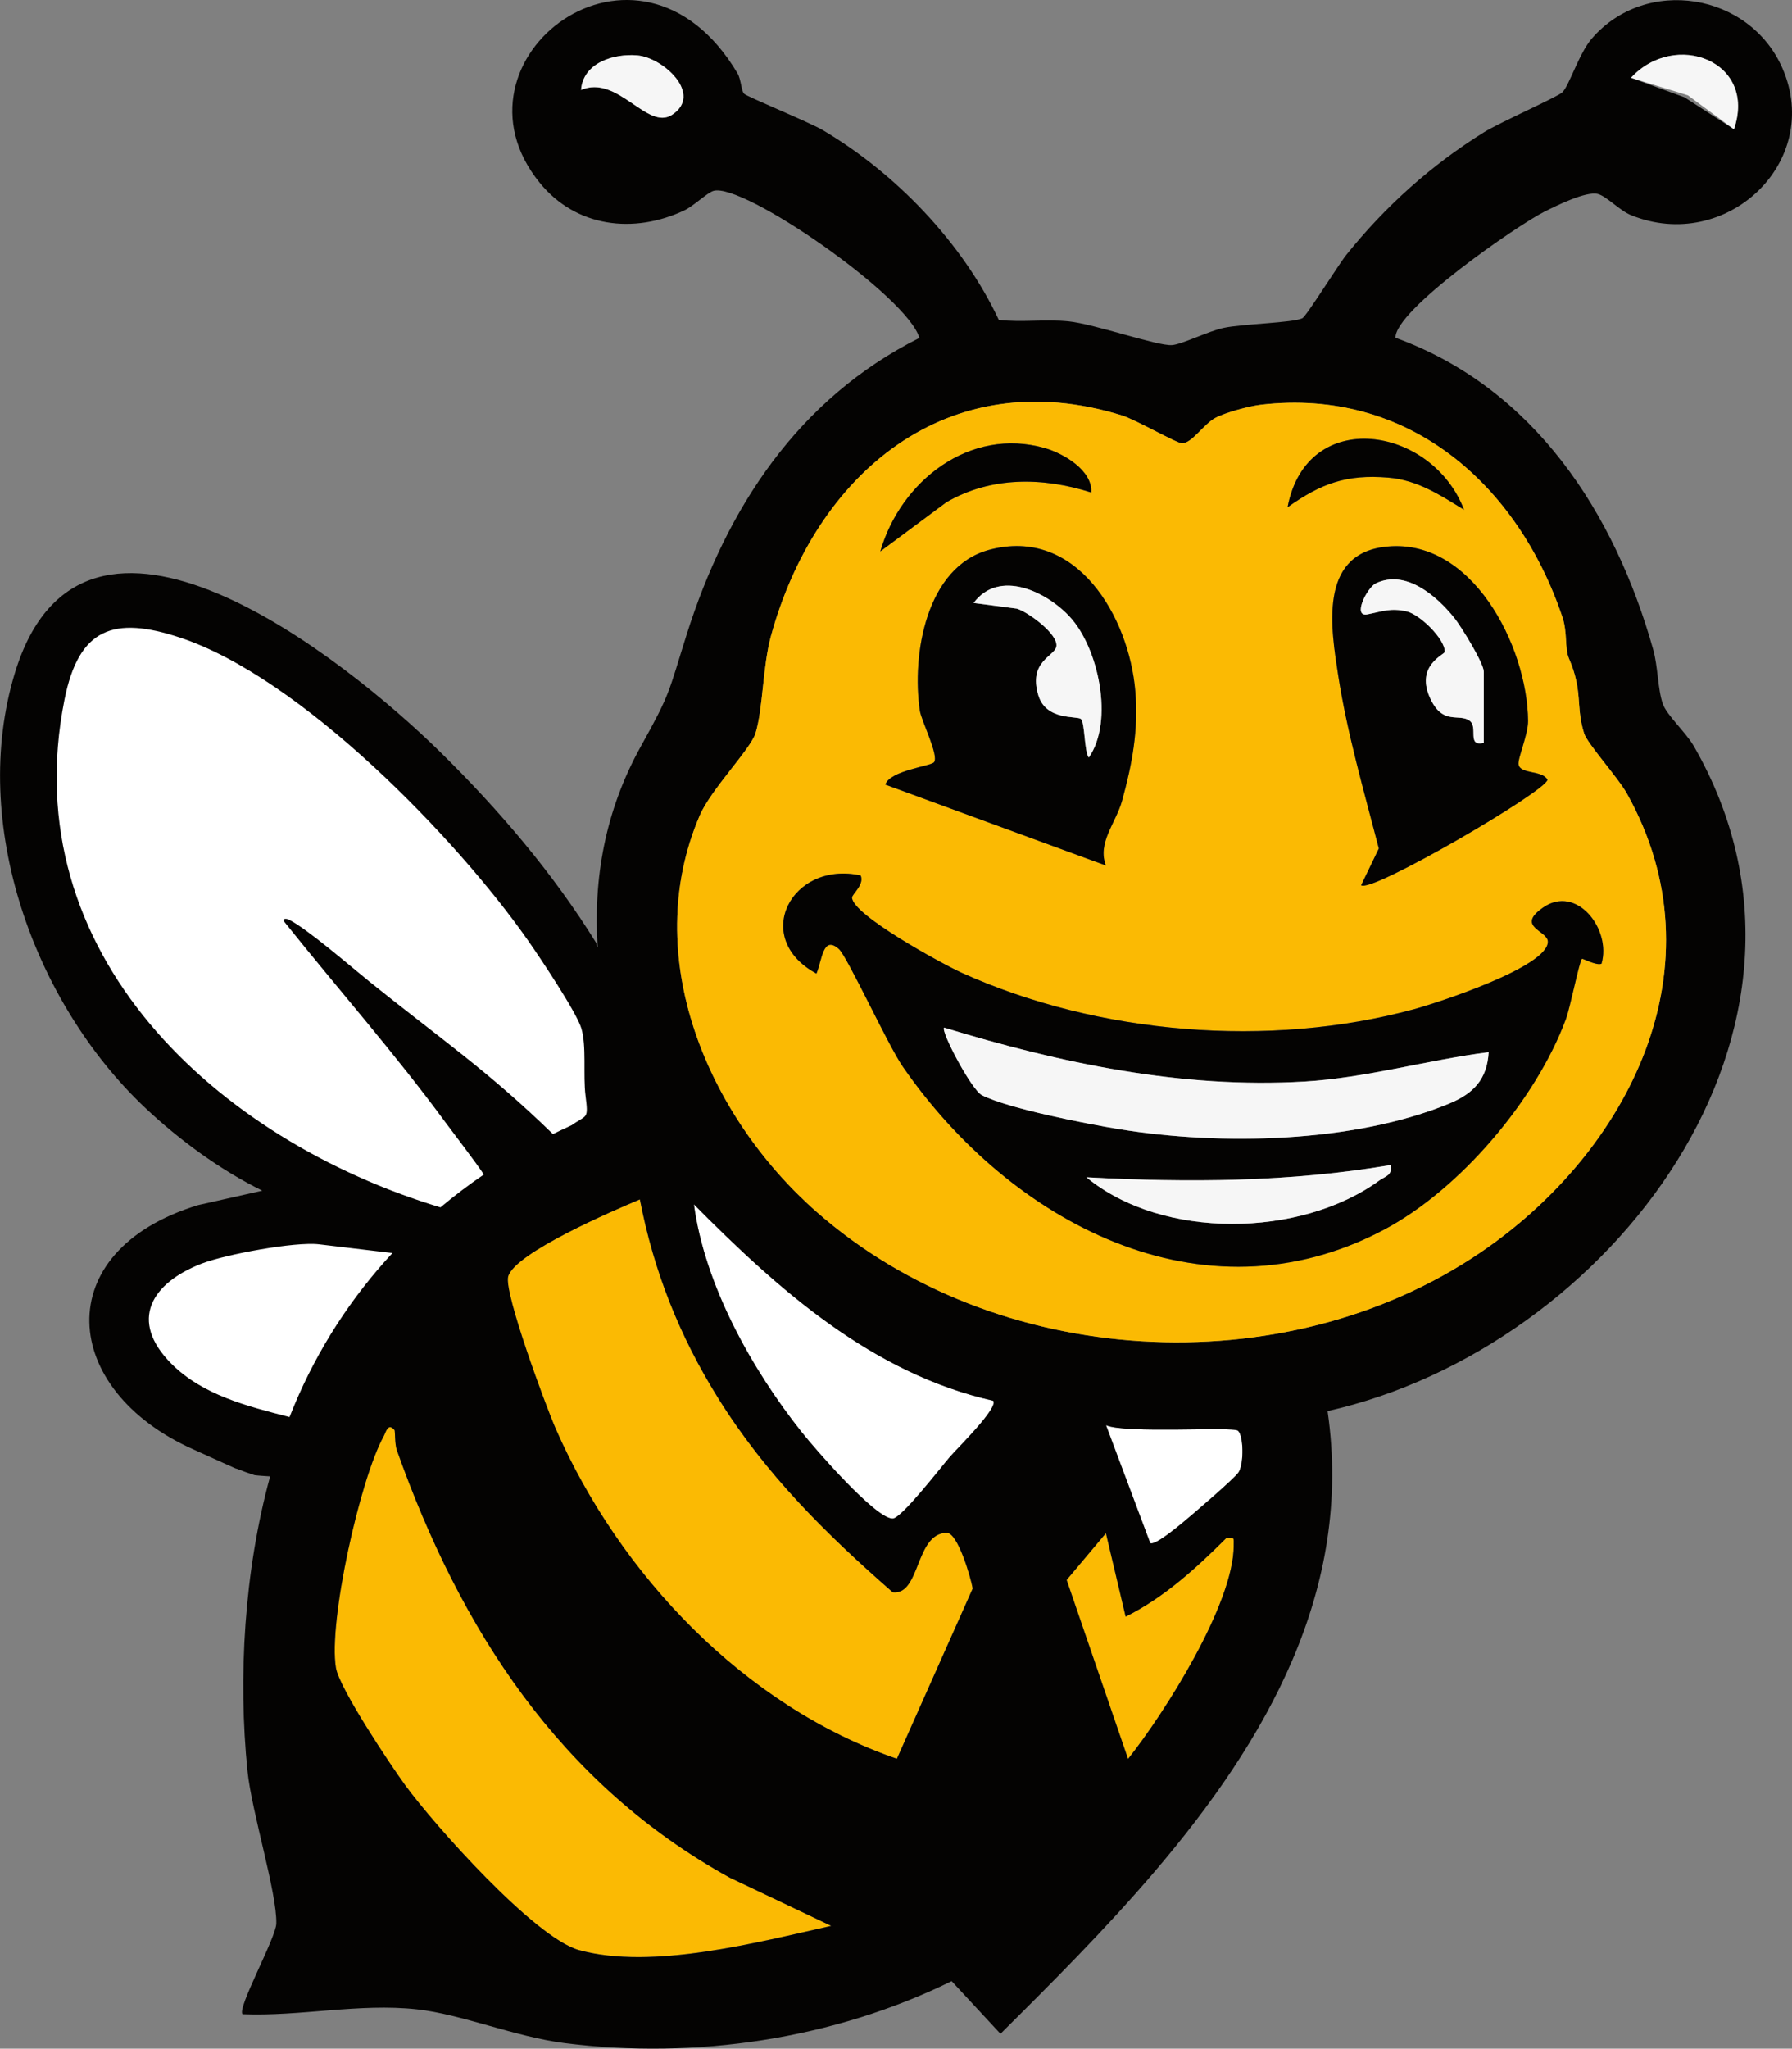 <?xml version="1.0" encoding="UTF-8"?>
<svg id="Ebene_1" data-name="Ebene 1" xmlns="http://www.w3.org/2000/svg" viewBox="0 0 613.3 700.77">
  <rect x="0" y="0" width="613.3" height="700.77" fill="#808080" stroke="none"/>
  <defs>
    <style>
      .cls-1 {
        fill: #f6f6f6;
      }

      .cls-2 {
        fill: #fff;
      }

      .cls-3 {
        fill: #fbba03;
      }

      .cls-4 {
        fill: #040302;
      }
    </style>
  </defs>
  <path class="cls-3" d="M218.98,410.27c4.77,24.67,13.59,46.79,26.84,68.04,16.29,26.11,36.77,46.28,59.7,66.35,9.53,1.1,7.59-20.07,18.43-20.36,3.83-.1,8.23,15.11,8.94,19.06l-25.95,58.25c-52.25-18.05-94.82-62.87-116.79-112.97-3.34-7.63-17.73-46.44-16.25-51.97,2.18-8.14,36.54-22.81,45.08-26.4Z"/>
  <path class="cls-3" d="M135.03,489.18c.22.26.07,4.82.76,6.77,21.76,61.35,55.75,114.2,113.98,146.32l34.7,16.48c-24.97,5.55-61.21,15.21-86.33,8.28-15.15-4.18-49.59-42.86-59.46-56.4-5.15-7.06-22.5-33.07-23.7-40.1-2.69-15.69,8.26-64.71,16.31-79.2.78-1.41,1.46-4.83,3.74-2.15Z"/>
  <path class="cls-2" d="M339.89,479.13c2.05,2.3-12.5,16.53-14.78,19.19-3.38,3.95-16.55,21.02-19.57,21.12-5.79.2-26.6-23.82-31.09-29.46-17.17-21.57-33.28-50.43-36.97-78.03,28.88,29.15,61.02,57.86,102.41,67.18Z"/>
  <path class="cls-3" d="M385.25,553c13.11-6.48,24.16-16.61,34.43-26.85,2.95-.38,2.56-.09,2.55,2.53-.04,20.03-23.59,57.17-36.16,72.98l-21.02-61.22,13.44-15.99,6.75,28.54Z"/>
  <path class="cls-2" d="M423.67,489.38c1.89,1.61,2.12,10.96.27,14.17-1.15,1.99-16.28,14.9-19.44,17.5-1.7,1.39-9.44,7.82-10.85,6.76l-15.12-40.29c6.58,2.94,43.42.39,45.15,1.86Z"/>
  <g>
    <path class="cls-2" d="M46.92,451.07c-.03,3.32.18,6.69,1.18,9.86,3.14,9.98,13.17,15.99,22.74,20.22,8.32,3.67,17.02,6.75,26.08,7.58,1.12.1,2.34.15,3.26-.5.69-.48,1.09-1.27,1.41-2.05,1.52-3.69,1.87-7.79,3.58-11.4,1.4-2.95,3.63-5.42,5.79-7.88,9.59-10.95,18.2-22.7,26.8-34.44,1.04-1.43,2.13-3.28,1.3-4.84-.48-.9-1.47-1.39-2.4-1.8-9.48-4.18-19.72-6.34-29.93-8.09-12.07-2.07-24.97-3.51-36.16,1.48-12.85,5.73-23.48,17.44-23.63,31.86Z"/>
    <path class="cls-2" d="M197.44,386.71c4.63-3.07,5.69-9.38,5.59-14.93-.21-11.64-3.65-22.98-7.87-33.83-23.48-60.36-73.04-110.05-133.35-133.67-5.54-2.17-11.26-4.15-17.2-4.45s-12.21,1.27-16.49,5.4c-4.65,4.48-6.31,11.16-7.62,17.49-4.9,23.68-7.75,48.38-2.29,71.94,4.78,20.6,15.63,39.19,26.34,57.42,6.41,10.92,13.04,22.09,22.93,29.99,6.28,5.01,13.61,8.5,20.88,11.93,22.51,10.65,45.41,21.43,70.01,25.31-2.64-.42,15.11-19.73,16.15-20.91,2.12-2.4,5.55-7.02,7.77-8.39,4.2-2.59,9.69.32,15.16-3.31Z"/>
    <path class="cls-4" d="M528.49,72.45c4.17-2.09,14.26-7.12,18.34-6.11,2.95.73,7.44,5.66,11.36,7.25,32.44,13.18,65.79-18.04,51.86-50.18-11.21-25.85-46.73-31.68-65.26-10.23-4.42,5.11-7.69,16.07-10.12,18.42-1.58,1.52-21.53,10.37-26.71,13.59-18.07,11.21-33.82,25.35-47.11,41.88-2.9,3.61-13.74,21.12-15.15,21.8-3.24,1.56-20.49,1.91-26.94,3.29-5.31,1.14-14.27,5.67-17.68,5.89-5.07.33-26.42-7.22-35.37-8.13-7.92-.81-15.96.41-23.87-.49-12.4-26.37-35.19-50.08-60.2-64.89-4.6-2.73-25.93-11.42-26.98-12.48-.96-.97-1.03-4.92-2.24-6.96-33.86-57.08-102-4.73-67.69,37.43,12.42,15.26,32.19,17.57,49.45,9.45,3.23-1.52,7.8-6.02,9.97-6.68,9.96-3.03,66.47,36.05,70.51,50.29-41.49,20.8-66.02,58.24-79.69,101.58-6.32,20.03-5.37,19.69-15.63,38.1-12.26,22.02-16.35,45.37-14.79,68.8-.27-.47-.42-.97-.47-1.48-14.7-23.8-33.47-45.77-53.37-65.32-32.31-31.74-122.31-103.87-145.65-26.97-15.58,51.32,6.56,112.66,44.5,148.52,11.69,11.04,25.76,21.35,40.21,28.46l-22,4.95c-51.38,15.69-47.28,63.28-1.5,83.6,3.86,1.71,9.81,4.48,14.39,6.48.23.05.47.12.71.22,1.92.76,3.84,1.44,5.76,2.06,1.57.2,3.64.3,5.32.42-8.9,32.44-11.01,68.82-7.74,100.86,1.41,13.84,10.16,41.8,9.85,52.13-.15,4.96-13.57,29.08-11.54,30.99,19.72.8,39.88-3.82,59.62-1.68,15.28,1.66,33.63,9.4,50.58,11.55,44.7,5.66,92.08-1.32,132.47-21.2l16.71,18.02c17.45-17.31,35.9-35.72,52.75-55.47,38.19-44.75,68.1-96.36,59.2-157.53,96.37-21.61,180.86-130.95,125.37-227.42-2.77-4.81-9.3-10.6-10.65-14.53-1.75-5.07-1.63-12.69-3.28-18.55-13.17-46.78-40.78-89.45-88.19-106.64-.29-9.45,41.6-38.43,50.93-43.11ZM593.43,44.22l-16.91-10.93-18.32-6.68c15.01-16.33,43.26-5.77,35.23,17.61ZM230.01,39.27c-8.51,5.54-18.57-13.91-31.15-8.5.74-9.46,11.45-12.52,19.3-11.82,8.89.8,22.53,13.36,11.85,20.32ZM22.07,239.33c4.9-24.57,16.9-28.75,39.64-21.2,41.26,13.69,94.35,68.33,119.09,103.69,3.99,5.7,16.43,24.31,18.13,29.85,1.88,6.1.57,16.09,1.46,23.12,1.06,8.35.47,6.37-4.69,10.07l-.8.38c-1.72.79-3.43,1.59-5.12,2.42l-.55.26c-22.24-21.64-38.49-32.59-62.68-52.06-6.46-5.2-21.27-18.06-27.63-21.27-1.08-.54-2.69-.43-1.34,1.06,18.19,22.75,37.59,44.74,54.85,68.23,2.04,2.78,10.71,14.07,13.16,17.88-5.14,3.51-10.1,7.25-14.85,11.24C74.25,389.92,4.72,326.3,22.07,239.33ZM58.68,466.5c-14.75-14.8-6.83-27.68,10.44-34.31,8.14-3.12,31.86-7.53,40.06-6.56l25.13,2.99c-13.96,15.05-25.41,32.54-33.65,52.22-.54,1.28-1.06,2.58-1.57,3.88-14.32-3.67-29.7-7.48-40.42-18.23ZM198.14,667.04c-15.15-4.18-49.59-42.86-59.46-56.4-5.15-7.06-22.5-33.07-23.7-40.1-2.69-15.69,8.26-64.71,16.31-79.2.78-1.41,1.46-4.84,3.74-2.15.22.26.07,4.82.76,6.77,21.76,61.35,55.75,114.2,113.98,146.32l34.7,16.48c-24.97,5.55-61.21,15.21-86.33,8.28ZM306.95,601.61c-52.25-18.05-94.82-62.87-116.79-112.97-3.34-7.63-17.73-46.44-16.25-51.97,2.18-8.14,36.54-22.81,45.08-26.4,4.77,24.67,13.59,46.79,26.84,68.04,16.29,26.11,36.77,46.28,59.7,66.35,9.53,1.1,7.59-20.07,18.43-20.36,3.83-.1,8.23,15.11,8.94,19.06l-25.95,58.25ZM325.11,498.32c-3.38,3.95-16.55,21.02-19.57,21.12-5.79.2-26.6-23.82-31.09-29.46-17.17-21.57-33.28-50.43-36.97-78.03,28.88,29.15,61.02,57.86,102.41,67.18,2.05,2.3-12.5,16.53-14.78,19.19ZM422.23,528.68c-.04,20.03-23.59,57.17-36.16,72.98l-21.02-61.22,13.44-15.99,6.75,28.54c13.11-6.48,24.16-16.61,34.43-26.85,2.95-.38,2.56-.09,2.55,2.53ZM423.94,503.55c-1.15,1.99-16.28,14.9-19.44,17.5-1.7,1.39-9.44,7.82-10.85,6.76l-15.12-40.29c6.58,2.94,43.42.39,45.15,1.86,1.89,1.61,2.12,10.96.27,14.17ZM534.75,211.21c1.7,5.05.75,10.68,2.15,13.89,4.97,11.39,2.3,16.36,5.24,25.74,1.1,3.53,11.57,15.08,14.66,20.61,32.94,58.91.9,122.33-50.13,156.98-67.38,45.75-166.08,39.86-227.24-13.94-37.14-32.67-60.74-87.32-39.9-135.66,3.77-8.73,17.38-22.65,19.03-27.98,2.6-8.38,2.43-22.85,5.3-33.32,15.26-55.5,60.4-93.92,120.06-75.45,4.81,1.49,18.89,9.62,20.67,9.58,3.4-.09,7.41-6.62,11.37-8.72,3.54-1.87,11.6-4.04,15.64-4.51,50.16-5.83,87.77,26.95,103.16,72.78Z"/>
    <path class="cls-3" d="M536.9,225.1c4.97,11.39,2.3,16.36,5.24,25.74,1.1,3.53,11.57,15.08,14.66,20.61,32.94,58.91.9,122.33-50.13,156.98-67.38,45.75-166.08,39.86-227.24-13.94-37.14-32.67-60.74-87.32-39.9-135.66,3.77-8.73,17.38-22.65,19.03-27.98,2.6-8.38,2.43-22.85,5.3-33.32,15.26-55.5,60.4-93.92,120.06-75.45,4.81,1.49,18.89,9.62,20.67,9.58,3.4-.09,7.41-6.62,11.37-8.72,3.54-1.87,11.6-4.04,15.64-4.51,50.16-5.83,87.77,26.95,103.16,72.78,1.7,5.05.75,10.68,2.15,13.89ZM440.66,173.51c11.35-8.06,20.13-11.34,34.48-10.14,10.04.84,17.68,5.93,25.92,11-10.89-28.65-53.84-35.63-60.4-.86ZM373.47,168.46c.52-7.53-9.49-13.36-15.86-15.19-25.7-7.34-49.37,11.28-56.32,35.34l22.62-16.82c15.35-8.89,33.08-8.58,49.57-3.33ZM378.51,296.07c-3.07-7.68,3.43-14.64,5.51-22.18,3.47-12.57,5.64-24.19,4.54-37.39-2.13-25.5-20.09-56.51-50.05-48.43-21.55,5.81-26.52,35.9-23.7,55.01.51,3.49,6.56,15.3,4.87,17.62-.99,1.35-15.08,2.81-16.69,7.67l75.52,27.69ZM465.84,302.79c3.04,3.05,63.74-32.39,63.76-36.09-1.72-3.3-9.2-1.82-9.89-5.16-.4-1.91,3.29-10.27,3.26-14.92-.19-25.52-19.39-63.51-49.43-59.53-22.24,2.95-18,28.06-15.57,43.81,3.03,19.62,8.94,40.1,13.93,59.33l-6.06,12.56ZM294.55,299.45c-23.62-5.17-37.67,21.37-15.12,33.57,1.99-4.77,2.17-13.17,7.64-8.45,2.88,2.49,16.76,32.82,21.89,40.24,36.56,52.95,102.41,88.8,164.72,55.81,25.98-13.76,52.07-44.52,62.26-72.08,1.5-4.05,4.62-19.94,5.48-20.57.28-.2,4.82,2.4,6.69,1.68,3.47-11.79-8.53-27.23-20.03-19.2-9.45,6.6,1.61,7.8,1.67,11.63.13,8.69-38.1,21.03-45.84,23.13-49.48,13.41-107.9,8.66-154.68-12.43-6.36-2.87-37.48-19.78-37.62-25.76-.03-1.12,4.34-4.49,2.95-7.58Z"/>
    <path class="cls-1" d="M198.85,30.77c.74-9.46,11.45-12.52,19.3-11.82,8.89.8,22.53,13.36,11.85,20.32-8.51,5.54-18.57-13.91-31.15-8.5Z"/>
    <path class="cls-1" d="M593.43,44.22l-15.76-11.61-19.47-6c15.01-16.33,43.26-5.77,35.23,17.61Z"/>
    <path class="cls-4" d="M294.55,299.45c1.39,3.09-2.98,6.46-2.95,7.58.14,5.98,31.26,22.89,37.62,25.76,46.78,21.09,105.2,25.84,154.68,12.43,7.74-2.1,45.97-14.44,45.84-23.13-.06-3.82-11.12-5.02-1.67-11.63,11.49-8.04,23.5,7.41,20.03,19.2-1.87.71-6.41-1.89-6.69-1.68-.86.63-3.99,16.52-5.48,20.57-10.18,27.55-36.27,58.32-62.26,72.08-62.32,32.99-128.16-2.86-164.72-55.81-5.13-7.42-19.01-37.76-21.89-40.24-5.47-4.72-5.64,3.68-7.64,8.45-22.54-12.2-8.49-38.74,15.12-33.57ZM509.48,359.9c-20.96,2.68-41.78,8.78-62.98,10.05-42,2.52-83.6-6.32-123.39-18.45-1.22,1.16,9.36,21.31,12.96,23.12,9.23,4.65,36.04,9.85,47.13,11.64,34.5,5.59,80.07,4.74,112.82-8.79,8.18-3.38,12.95-8.23,13.46-17.58ZM475.9,398.52c-34.47,5.84-69.21,6.05-104.09,4.18,26,21.46,73.26,20.68,100.19,1.14,2.08-1.51,4.67-1.75,3.9-5.32Z"/>
    <path class="cls-4" d="M378.51,296.07l-75.52-27.69c1.61-4.86,15.7-6.31,16.69-7.67,1.69-2.33-4.35-14.13-4.87-17.62-2.82-19.11,2.15-49.2,23.7-55.01,29.97-8.08,47.92,22.92,50.05,48.43,1.1,13.19-1.07,24.82-4.54,37.39-2.08,7.55-8.59,14.51-5.51,22.18ZM366.17,211.03c-7.91-8.57-24.18-16.53-32.96-4.78l14.82,1.95c3.89,1.2,14.21,8.74,13.51,12.93-.56,3.4-9.67,5.03-6.18,16.68,2.62,8.74,13.16,7.02,14.55,8.11s1.13,11.11,2.72,13.22c8.73-12.53,3.28-37.56-6.46-48.1Z"/>
    <path class="cls-4" d="M465.84,302.79l6.06-12.56c-5-19.23-10.91-39.71-13.93-59.33-2.43-15.75-6.67-40.86,15.57-43.81,30.04-3.99,49.24,34,49.43,59.53.03,4.66-3.66,13.01-3.26,14.92.7,3.34,8.17,1.86,9.89,5.16-.03,3.71-60.72,39.14-63.76,36.09ZM507.81,254.11v-24.35c0-2.88-7.72-15.46-10.12-18.43-5.96-7.4-16.55-16.71-26.83-11.79-2.94,1.41-8.16,11.64-2.86,10.6,4.98-.98,7.91-2.28,13.43-1.01,4.44,1.02,13.1,9.37,13.04,13.84-.01.96-10.54,4.75-4.73,16.46,4.25,8.56,9.53,4.59,13.12,7.03,3.25,2.2-1.08,8.99,4.94,7.65Z"/>
    <path class="cls-4" d="M373.47,168.46c-16.48-5.25-34.21-5.57-49.57,3.33l-22.62,16.82c6.95-24.05,30.62-42.68,56.32-35.34,6.38,1.82,16.39,7.66,15.86,15.19Z"/>
    <path class="cls-4" d="M440.66,173.51c6.56-34.77,49.5-27.79,60.4.86-8.24-5.06-15.87-10.15-25.92-11-14.35-1.21-23.13,2.08-34.48,10.14Z"/>
    <path class="cls-1" d="M509.48,359.9c-.51,9.36-5.28,14.2-13.46,17.58-32.75,13.52-78.32,14.38-112.82,8.79-11.08-1.8-37.89-7-47.13-11.64-3.6-1.81-14.18-21.96-12.96-23.12,39.79,12.13,81.39,20.96,123.39,18.45,21.2-1.27,42.02-7.37,62.98-10.05Z"/>
    <path class="cls-1" d="M475.9,398.52c.77,3.57-1.82,3.81-3.9,5.32-26.93,19.54-74.19,20.32-100.19-1.14,34.88,1.87,69.62,1.66,104.09-4.18Z"/>
    <path class="cls-1" d="M366.17,211.03c9.73,10.54,15.18,35.57,6.46,48.1-1.59-2.11-1.29-12.11-2.72-13.22s-11.94.64-14.55-8.11c-3.49-11.65,5.62-13.28,6.18-16.68.7-4.2-9.62-11.74-13.51-12.93l-14.82-1.95c8.79-11.75,25.05-3.79,32.96,4.78Z"/>
    <path class="cls-1" d="M507.81,254.11c-6.02,1.33-1.69-5.45-4.94-7.65-3.59-2.44-8.87,1.53-13.12-7.03-5.81-11.71,4.72-15.5,4.73-16.46.06-4.47-8.6-12.82-13.04-13.84-5.52-1.27-8.45.03-13.43,1.01-5.3,1.04-.09-9.2,2.86-10.6,10.29-4.92,20.87,4.39,26.83,11.79,2.39,2.97,10.12,15.55,10.12,18.43v24.35Z"/>
  </g>
</svg>